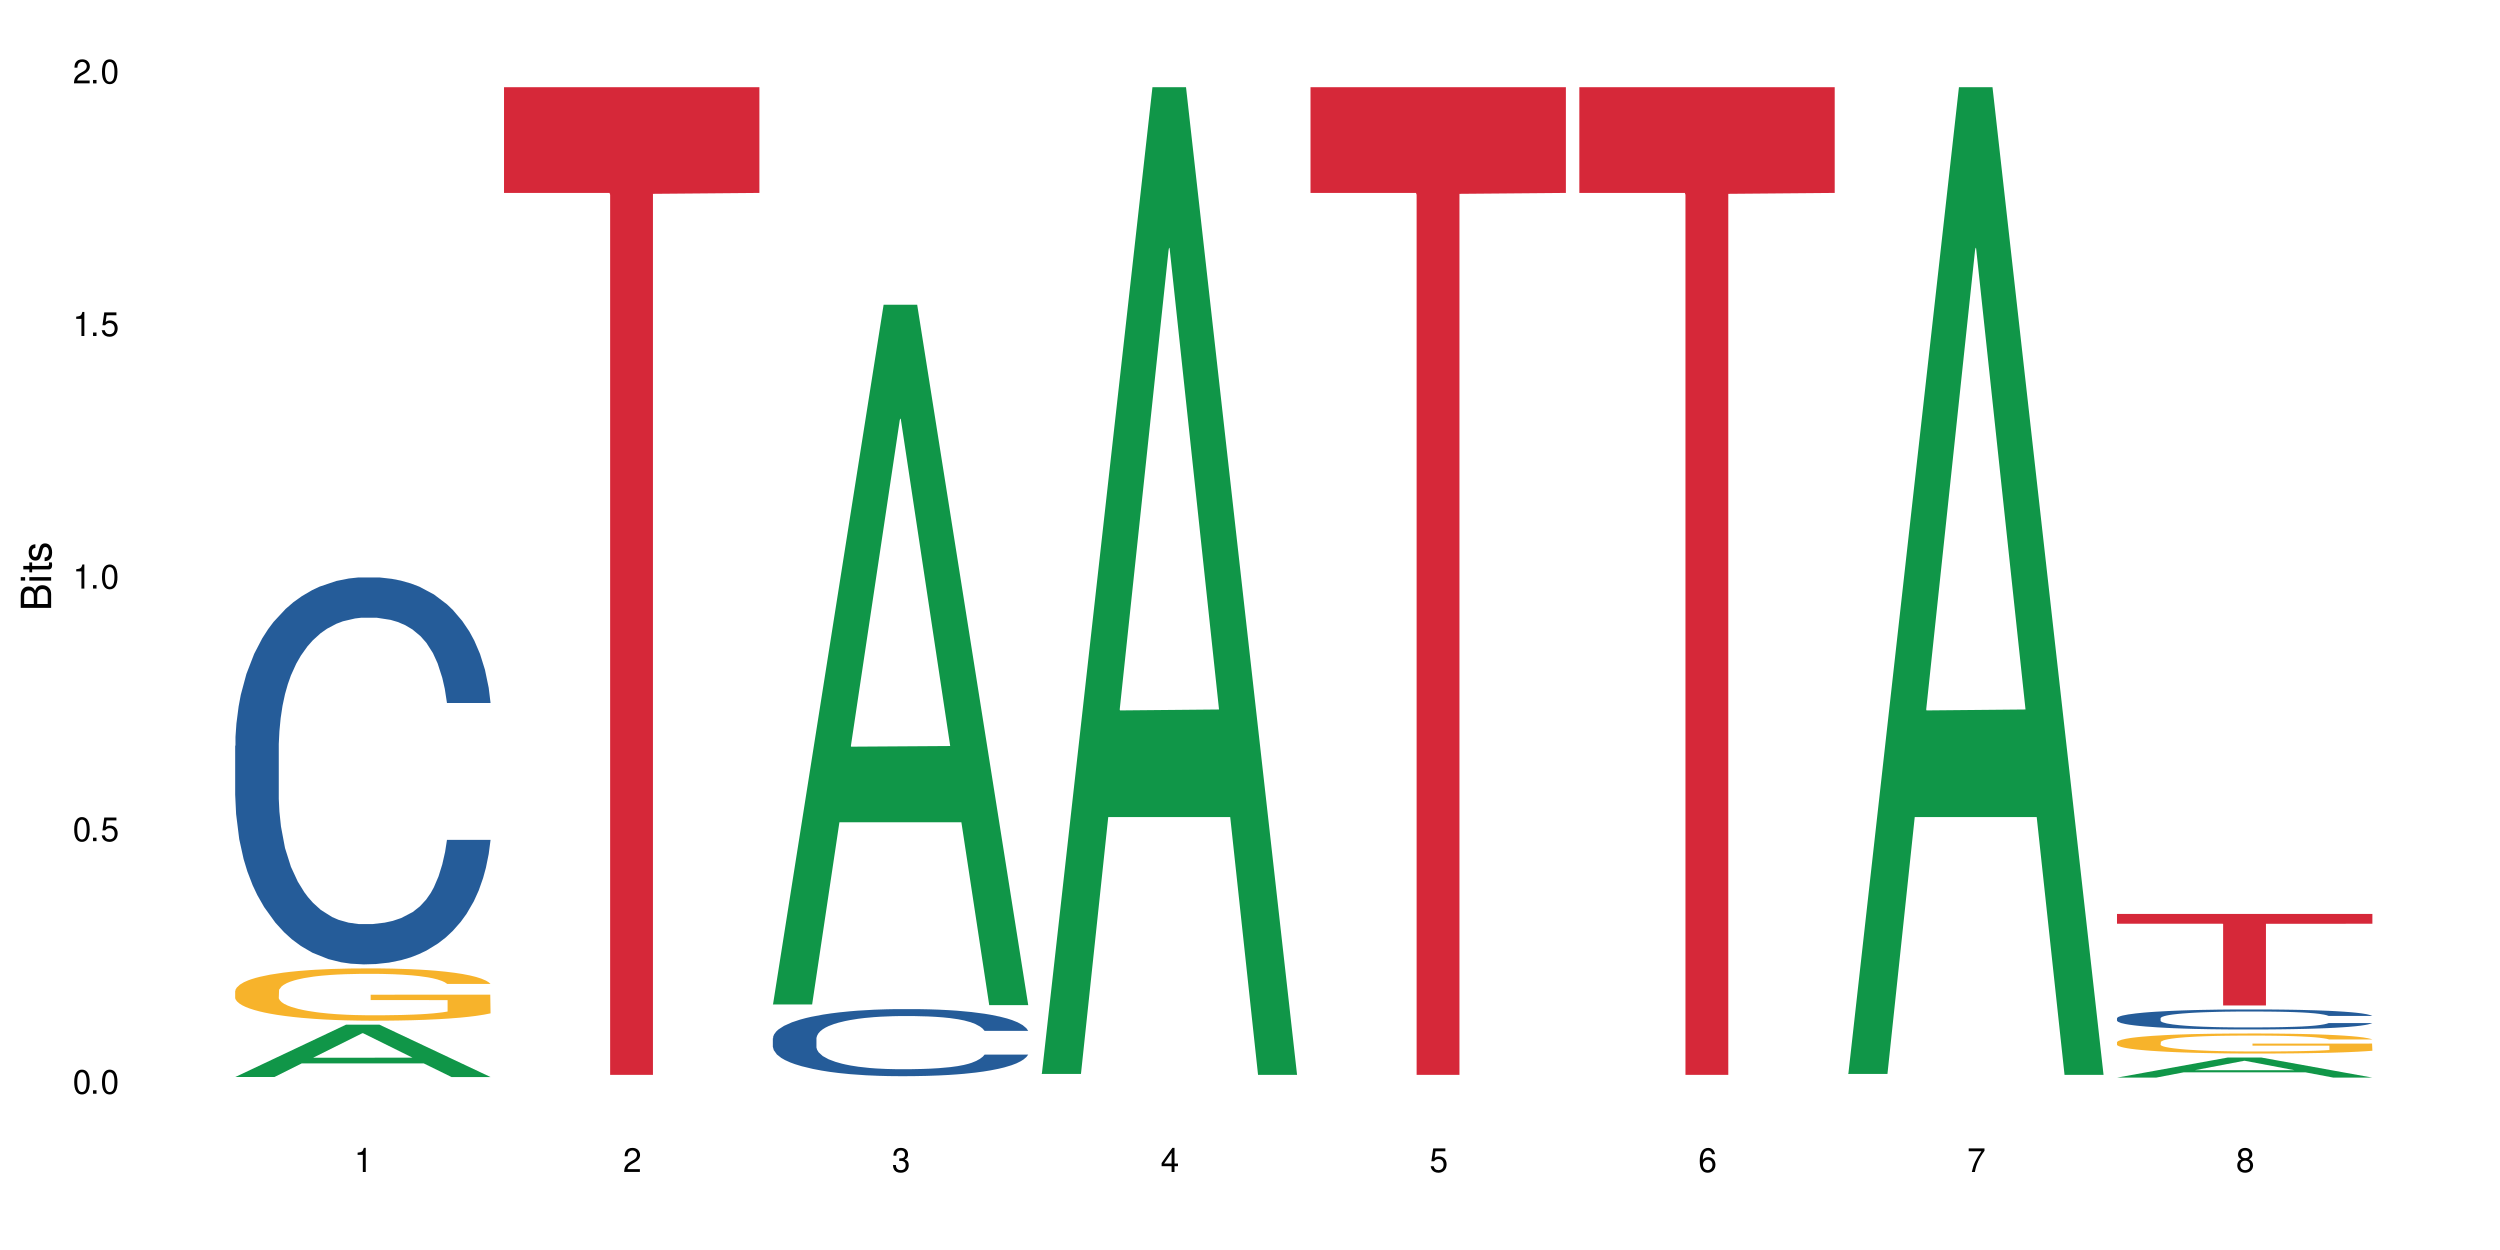 <?xml version="1.0" encoding="UTF-8"?>
<svg xmlns="http://www.w3.org/2000/svg" xmlns:xlink="http://www.w3.org/1999/xlink" width="720" height="360" viewBox="0 0 720 360">
<defs>
<g>
<g id="glyph-0-0">
</g>
<g id="glyph-0-1">
<path d="M 2.641 -6.938 C 2 -6.938 1.422 -6.656 1.078 -6.172 C 0.641 -5.562 0.406 -4.641 0.406 -3.359 C 0.406 -1.016 1.188 0.219 2.641 0.219 C 4.078 0.219 4.859 -1.016 4.859 -3.297 C 4.859 -4.641 4.656 -5.547 4.203 -6.172 C 3.844 -6.656 3.281 -6.938 2.641 -6.938 Z M 2.641 -6.188 C 3.547 -6.188 4 -5.25 4 -3.375 C 4 -1.406 3.562 -0.484 2.625 -0.484 C 1.734 -0.484 1.281 -1.438 1.281 -3.344 C 1.281 -5.25 1.734 -6.188 2.641 -6.188 Z M 2.641 -6.188 "/>
</g>
<g id="glyph-0-2">
<path d="M 1.828 -1 L 0.828 -1 L 0.828 0 L 1.828 0 Z M 1.828 -1 "/>
</g>
<g id="glyph-0-3">
<path d="M 4.562 -6.797 L 1.062 -6.797 L 0.547 -3.094 L 1.328 -3.094 C 1.719 -3.562 2.047 -3.734 2.578 -3.734 C 3.484 -3.734 4.062 -3.109 4.062 -2.094 C 4.062 -1.125 3.484 -0.531 2.578 -0.531 C 1.828 -0.531 1.375 -0.906 1.188 -1.672 L 0.328 -1.672 C 0.453 -1.109 0.547 -0.844 0.75 -0.594 C 1.125 -0.078 1.828 0.219 2.594 0.219 C 3.969 0.219 4.922 -0.781 4.922 -2.219 C 4.922 -3.562 4.031 -4.484 2.719 -4.484 C 2.25 -4.484 1.859 -4.359 1.469 -4.062 L 1.734 -5.969 L 4.562 -5.969 Z M 4.562 -6.797 "/>
</g>
<g id="glyph-0-4">
<path d="M 2.484 -4.938 L 2.484 0 L 3.328 0 L 3.328 -6.938 L 2.766 -6.938 C 2.469 -5.875 2.281 -5.734 0.984 -5.562 L 0.984 -4.938 Z M 2.484 -4.938 "/>
</g>
<g id="glyph-0-5">
<path d="M 4.859 -0.828 L 1.281 -0.828 C 1.359 -1.406 1.672 -1.781 2.5 -2.281 L 3.469 -2.828 C 4.406 -3.344 4.906 -4.062 4.906 -4.906 C 4.906 -5.484 4.672 -6.031 4.266 -6.406 C 3.859 -6.766 3.375 -6.938 2.719 -6.938 C 1.859 -6.938 1.219 -6.625 0.844 -6.031 C 0.609 -5.672 0.5 -5.234 0.484 -4.531 L 1.328 -4.531 C 1.359 -5.016 1.406 -5.281 1.531 -5.516 C 1.75 -5.938 2.188 -6.203 2.703 -6.203 C 3.469 -6.203 4.031 -5.641 4.031 -4.891 C 4.031 -4.344 3.719 -3.859 3.125 -3.516 L 2.234 -3 C 0.812 -2.172 0.406 -1.531 0.328 -0.016 L 4.859 -0.016 Z M 4.859 -0.828 "/>
</g>
<g id="glyph-0-6">
<path d="M 2.125 -3.188 L 2.578 -3.188 C 3.5 -3.188 3.984 -2.766 3.984 -1.922 C 3.984 -1.062 3.469 -0.531 2.594 -0.531 C 1.656 -0.531 1.203 -1 1.156 -2.016 L 0.312 -2.016 C 0.344 -1.453 0.438 -1.094 0.609 -0.781 C 0.953 -0.109 1.625 0.219 2.547 0.219 C 3.953 0.219 4.859 -0.625 4.859 -1.938 C 4.859 -2.828 4.516 -3.297 3.703 -3.594 C 4.344 -3.844 4.656 -4.328 4.656 -5.031 C 4.656 -6.219 3.875 -6.938 2.578 -6.938 C 1.203 -6.938 0.484 -6.172 0.453 -4.703 L 1.297 -4.703 C 1.312 -5.125 1.344 -5.359 1.453 -5.578 C 1.641 -5.969 2.062 -6.203 2.594 -6.203 C 3.344 -6.203 3.797 -5.75 3.797 -5 C 3.797 -4.516 3.609 -4.219 3.25 -4.047 C 3.016 -3.953 2.703 -3.922 2.125 -3.906 Z M 2.125 -3.188 "/>
</g>
<g id="glyph-0-7">
<path d="M 3.141 -1.672 L 3.141 0 L 3.984 0 L 3.984 -1.672 L 4.984 -1.672 L 4.984 -2.438 L 3.984 -2.438 L 3.984 -6.938 L 3.359 -6.938 L 0.266 -2.578 L 0.266 -1.672 Z M 3.141 -2.438 L 1 -2.438 L 3.141 -5.5 Z M 3.141 -2.438 "/>
</g>
<g id="glyph-0-8">
<path d="M 4.781 -5.125 C 4.609 -6.266 3.891 -6.938 2.844 -6.938 C 2.094 -6.938 1.422 -6.578 1.031 -5.953 C 0.594 -5.266 0.406 -4.422 0.406 -3.172 C 0.406 -2 0.578 -1.25 0.984 -0.641 C 1.359 -0.078 1.953 0.219 2.703 0.219 C 3.984 0.219 4.922 -0.75 4.922 -2.094 C 4.922 -3.375 4.062 -4.281 2.844 -4.281 C 2.172 -4.281 1.641 -4.031 1.281 -3.516 C 1.281 -5.234 1.828 -6.188 2.797 -6.188 C 3.391 -6.188 3.797 -5.797 3.938 -5.125 Z M 2.734 -3.531 C 3.547 -3.531 4.062 -2.953 4.062 -2.031 C 4.062 -1.156 3.484 -0.531 2.703 -0.531 C 1.922 -0.531 1.328 -1.188 1.328 -2.078 C 1.328 -2.938 1.906 -3.531 2.734 -3.531 Z M 2.734 -3.531 "/>
</g>
<g id="glyph-0-9">
<path d="M 4.984 -6.797 L 0.438 -6.797 L 0.438 -5.969 L 4.109 -5.969 C 2.5 -3.656 1.828 -2.234 1.328 0 L 2.219 0 C 2.594 -2.172 3.453 -4.047 4.984 -6.094 Z M 4.984 -6.797 "/>
</g>
<g id="glyph-0-10">
<path d="M 3.75 -3.656 C 4.469 -4.094 4.688 -4.438 4.688 -5.078 C 4.688 -6.172 3.844 -6.938 2.641 -6.938 C 1.438 -6.938 0.594 -6.172 0.594 -5.094 C 0.594 -4.438 0.812 -4.094 1.516 -3.656 C 0.734 -3.266 0.359 -2.703 0.359 -1.922 C 0.359 -0.656 1.281 0.219 2.641 0.219 C 3.984 0.219 4.922 -0.656 4.922 -1.922 C 4.922 -2.703 4.531 -3.266 3.75 -3.656 Z M 2.641 -6.188 C 3.359 -6.188 3.812 -5.75 3.812 -5.062 C 3.812 -4.406 3.344 -3.984 2.641 -3.984 C 1.922 -3.984 1.453 -4.406 1.453 -5.078 C 1.453 -5.75 1.922 -6.188 2.641 -6.188 Z M 2.641 -3.266 C 3.484 -3.266 4.062 -2.719 4.062 -1.906 C 4.062 -1.078 3.484 -0.531 2.625 -0.531 C 1.797 -0.531 1.219 -1.094 1.219 -1.906 C 1.219 -2.719 1.781 -3.266 2.641 -3.266 Z M 2.641 -3.266 "/>
</g>
<g id="glyph-1-0">
</g>
<g id="glyph-1-1">
<path d="M 0 -0.953 L 0 -4.891 C 0 -5.719 -0.234 -6.344 -0.734 -6.797 C -1.188 -7.234 -1.812 -7.469 -2.5 -7.469 C -3.547 -7.469 -4.188 -7 -4.625 -5.875 C -4.984 -6.688 -5.625 -7.094 -6.531 -7.094 C -7.172 -7.094 -7.734 -6.859 -8.141 -6.391 C -8.562 -5.922 -8.75 -5.344 -8.75 -4.5 L -8.75 -0.953 Z M -4.984 -2.062 L -7.766 -2.062 L -7.766 -4.219 C -7.766 -4.844 -7.688 -5.203 -7.453 -5.5 C -7.219 -5.812 -6.859 -5.969 -6.375 -5.969 C -5.891 -5.969 -5.531 -5.812 -5.297 -5.5 C -5.062 -5.203 -4.984 -4.844 -4.984 -4.219 Z M -0.984 -2.062 L -4 -2.062 L -4 -4.781 C -4 -5.766 -3.438 -6.359 -2.484 -6.359 C -1.547 -6.359 -0.984 -5.766 -0.984 -4.781 Z M -0.984 -2.062 "/>
</g>
<g id="glyph-1-2">
<path d="M -6.281 -1.797 L -6.281 -0.797 L 0 -0.797 L 0 -1.797 Z M -8.75 -1.797 L -8.75 -0.797 L -7.484 -0.797 L -7.484 -1.797 Z M -8.75 -1.797 "/>
</g>
<g id="glyph-1-3">
<path d="M -6.281 -3.047 L -6.281 -2.016 L -8.016 -2.016 L -8.016 -1.016 L -6.281 -1.016 L -6.281 -0.172 L -5.469 -0.172 L -5.469 -1.016 L -0.719 -1.016 C -0.078 -1.016 0.281 -1.453 0.281 -2.234 C 0.281 -2.5 0.25 -2.719 0.188 -3.047 L -0.641 -3.047 C -0.609 -2.906 -0.594 -2.766 -0.594 -2.562 C -0.594 -2.141 -0.719 -2.016 -1.156 -2.016 L -5.469 -2.016 L -5.469 -3.047 Z M -6.281 -3.047 "/>
</g>
<g id="glyph-1-4">
<path d="M -4.531 -5.25 C -5.766 -5.25 -6.469 -4.422 -6.469 -2.969 C -6.469 -1.516 -5.719 -0.562 -4.547 -0.562 C -3.562 -0.562 -3.094 -1.062 -2.734 -2.562 L -2.516 -3.484 C -2.344 -4.188 -2.094 -4.469 -1.641 -4.469 C -1.047 -4.469 -0.641 -3.875 -0.641 -3 C -0.641 -2.453 -0.797 -2 -1.062 -1.75 C -1.25 -1.594 -1.422 -1.531 -1.875 -1.469 L -1.875 -0.406 C -0.422 -0.453 0.281 -1.266 0.281 -2.922 C 0.281 -4.5 -0.5 -5.516 -1.719 -5.516 C -2.656 -5.516 -3.172 -4.984 -3.469 -3.734 L -3.703 -2.766 C -3.891 -1.953 -4.156 -1.609 -4.594 -1.609 C -5.188 -1.609 -5.547 -2.125 -5.547 -2.938 C -5.547 -3.75 -5.203 -4.172 -4.531 -4.203 Z M -4.531 -5.25 "/>
</g>
</g>
</defs>
<rect x="-72" y="-36" width="864" height="432" fill="rgb(100%, 100%, 100%)" fill-opacity="1"/>
<path fill-rule="nonzero" fill="rgb(6.275%, 58.824%, 28.235%)" fill-opacity="1" d="M 67.73 310.176 L 67.809 310.16 L 99.637 295.113 L 109.301 295.113 L 141.281 310.191 L 130.047 310.191 L 122.031 306.254 L 86.906 306.254 L 79.047 310.176 L 67.73 310.176 L 90.285 304.625 L 118.809 304.613 L 104.586 297.574 L 104.43 297.562 L 104.27 297.605 L 90.207 304.613 L 90.285 304.625 Z M 67.73 310.176 "/>
<path fill-rule="nonzero" fill="rgb(14.51%, 36.078%, 60%)" fill-opacity="1" d="M 67.73 214.789 L 67.82 214.688 L 67.82 212.242 L 68.09 208.371 L 68.719 203.48 L 69.344 200.121 L 70.961 194.109 L 73.203 188.305 L 75.535 183.82 L 77.238 181.172 L 78.766 179.133 L 82.262 175.367 L 84.504 173.43 L 86.926 171.699 L 89.887 169.965 L 92.039 168.949 L 96.883 167.316 L 100.469 166.605 L 103.25 166.301 L 109.262 166.301 L 112.848 166.707 L 115.449 167.215 L 118.32 168.031 L 120.742 168.949 L 124.957 171.188 L 128.727 174.043 L 130.43 175.672 L 133.121 178.828 L 135.184 181.887 L 136.617 184.535 L 138.234 188.305 L 139.668 192.887 L 140.746 198.082 L 141.281 202.461 L 128.727 202.461 L 128.098 198.387 L 127.379 195.23 L 126.035 191.055 L 124.688 188.098 L 122.805 185.145 L 121.102 183.211 L 118.77 181.273 L 116.707 180.051 L 114.555 179.133 L 112.488 178.523 L 108.543 177.914 L 103.969 177.914 L 102.266 178.117 L 98.766 178.93 L 96.883 179.645 L 94.191 181.07 L 92.309 182.395 L 90.066 184.434 L 88.539 186.164 L 86.656 188.812 L 85.312 191.156 L 83.785 194.516 L 82.891 197.062 L 82.082 199.914 L 81.363 203.277 L 80.828 206.844 L 80.469 210.613 L 80.289 214.281 L 80.289 230.07 L 80.469 233.738 L 80.918 238.016 L 82.082 244.23 L 83.785 249.629 L 85.762 253.906 L 87.645 256.961 L 88.719 258.391 L 90.156 260.02 L 92.398 262.055 L 95.629 264.094 L 97.512 264.91 L 100.383 265.723 L 103.34 266.133 L 107.289 266.133 L 110.785 265.723 L 113.117 265.215 L 115.539 264.398 L 118.859 262.668 L 120.922 261.039 L 122.715 259.102 L 124.062 257.168 L 124.957 255.535 L 126.305 252.379 L 127.379 248.914 L 128.188 245.352 L 128.727 241.887 L 141.281 241.887 L 140.746 245.961 L 139.938 249.934 L 139.129 252.887 L 137.875 256.453 L 136.441 259.613 L 134.375 263.176 L 132.672 265.52 L 130.43 268.066 L 128.367 270.004 L 126.125 271.734 L 122.805 273.77 L 120.652 274.789 L 118.32 275.707 L 115.539 276.523 L 112.043 277.234 L 108.273 277.641 L 104.777 277.746 L 101.008 277.539 L 98.227 277.133 L 94.551 276.215 L 89.977 274.383 L 86.656 272.445 L 84.055 270.512 L 81.812 268.473 L 79.301 265.723 L 76.074 261.242 L 74.098 257.777 L 72.754 254.926 L 71.23 250.953 L 70.152 247.387 L 68.898 241.684 L 68 234.449 L 67.73 228.848 Z M 67.73 214.789 "/>
<path fill-rule="nonzero" fill="rgb(96.863%, 70.196%, 16.863%)" fill-opacity="1" d="M 67.73 285.348 L 67.82 285.332 L 67.82 285.059 L 68.18 284.438 L 69.078 283.586 L 70.242 282.883 L 71.5 282.332 L 72.305 282.043 L 73.652 281.629 L 74.816 281.328 L 77.777 280.707 L 81.543 280.129 L 83.609 279.883 L 85.941 279.648 L 89.258 279.387 L 90.785 279.289 L 95.449 279.07 L 100.738 278.93 L 106.57 278.891 L 109.262 278.902 L 112.938 278.957 L 117.961 279.109 L 120.832 279.246 L 123.074 279.387 L 125.406 279.562 L 128.277 279.84 L 130.969 280.172 L 133.121 280.5 L 135.273 280.914 L 137.066 281.355 L 138.594 281.836 L 139.938 282.414 L 140.746 282.898 L 141.281 283.379 L 128.816 283.379 L 128.098 282.898 L 127.289 282.523 L 125.945 282.07 L 124.598 281.738 L 123.254 281.477 L 120.742 281.121 L 118.59 280.898 L 115.898 280.707 L 113.297 280.582 L 110.336 280.5 L 108.543 280.473 L 103.789 280.473 L 99.484 280.57 L 96.973 280.68 L 95.18 280.789 L 92.668 280.996 L 91.141 281.16 L 90.246 281.273 L 87.555 281.699 L 85.762 282.086 L 84.773 282.348 L 83.52 282.758 L 82.621 283.129 L 81.633 283.68 L 81.098 284.094 L 80.379 285.031 L 80.289 287.508 L 80.559 288.031 L 81.098 288.598 L 81.812 289.094 L 82.891 289.617 L 83.965 290.016 L 85.852 290.551 L 87.465 290.91 L 88.719 291.145 L 91.141 291.516 L 92.129 291.641 L 94.461 291.887 L 96.883 292.082 L 99.844 292.246 L 102.086 292.328 L 105.672 292.398 L 110.246 292.398 L 115.629 292.316 L 119.039 292.203 L 121.371 292.094 L 122.895 291.996 L 124.777 291.848 L 126.125 291.707 L 127.379 291.559 L 128.906 291.324 L 128.906 288.031 L 106.75 288.02 L 106.75 286.477 L 141.195 286.461 L 141.281 291.848 L 139.398 292.219 L 137.066 292.578 L 134.824 292.852 L 132.492 293.086 L 129.176 293.348 L 126.484 293.512 L 122.355 293.707 L 118.59 293.828 L 114.645 293.91 L 111.145 293.953 L 107.02 293.969 L 103.34 293.938 L 99.395 293.855 L 96.254 293.746 L 93.383 293.609 L 90.516 293.43 L 86.926 293.141 L 84.594 292.906 L 82.172 292.617 L 79.75 292.273 L 77.598 291.902 L 76.164 291.613 L 74.727 291.281 L 73.203 290.867 L 71.766 290.402 L 70.691 289.973 L 69.703 289.492 L 68.988 289.039 L 68.27 288.418 L 67.91 287.922 L 67.73 287.496 Z M 67.73 285.348 "/>
<path fill-rule="nonzero" fill="rgb(83.922%, 15.686%, 22.353%)" fill-opacity="1" d="M 145.156 25.109 L 218.707 25.109 L 218.707 55.559 L 188.051 55.828 L 188.051 309.57 L 175.719 309.57 L 175.719 56.094 L 175.539 55.559 L 145.156 55.559 Z M 145.156 25.109 "/>
<path fill-rule="nonzero" fill="rgb(6.275%, 58.824%, 28.235%)" fill-opacity="1" d="M 222.578 289.285 L 222.656 289.098 L 254.48 87.766 L 264.148 87.766 L 296.129 289.477 L 284.895 289.477 L 276.879 236.82 L 241.75 236.82 L 233.895 289.285 L 222.578 289.285 L 245.129 215.043 L 273.656 214.852 L 259.434 120.723 L 259.273 120.531 L 259.117 121.102 L 245.051 214.852 L 245.129 215.043 Z M 222.578 289.285 "/>
<path fill-rule="nonzero" fill="rgb(14.51%, 36.078%, 60%)" fill-opacity="1" d="M 222.578 299.027 L 222.668 299.012 L 222.668 298.586 L 222.938 297.914 L 223.562 297.066 L 224.191 296.484 L 225.809 295.441 L 228.051 294.434 L 230.383 293.66 L 232.086 293.199 L 233.609 292.848 L 237.109 292.191 L 239.352 291.855 L 241.773 291.555 L 244.734 291.258 L 246.887 291.078 L 251.73 290.797 L 255.316 290.672 L 258.098 290.621 L 264.109 290.621 L 267.695 290.691 L 270.297 290.777 L 273.168 290.922 L 275.59 291.078 L 279.805 291.469 L 283.57 291.961 L 285.277 292.246 L 287.969 292.793 L 290.031 293.324 L 291.465 293.781 L 293.082 294.434 L 294.516 295.23 L 295.59 296.133 L 296.129 296.891 L 283.57 296.891 L 282.945 296.184 L 282.227 295.637 L 280.883 294.914 L 279.535 294.398 L 277.652 293.887 L 275.949 293.551 L 273.617 293.215 L 271.551 293.004 L 269.398 292.848 L 267.336 292.738 L 263.391 292.633 L 258.816 292.633 L 257.109 292.668 L 253.613 292.809 L 251.73 292.934 L 249.039 293.18 L 247.156 293.41 L 244.914 293.766 L 243.387 294.066 L 241.504 294.523 L 240.16 294.93 L 238.633 295.512 L 237.738 295.953 L 236.93 296.449 L 236.211 297.031 L 235.672 297.648 L 235.316 298.305 L 235.137 298.941 L 235.137 301.676 L 235.316 302.312 L 235.762 303.055 L 236.93 304.133 L 238.633 305.07 L 240.605 305.809 L 242.492 306.34 L 243.566 306.586 L 245.004 306.871 L 247.246 307.223 L 250.473 307.578 L 252.355 307.719 L 255.227 307.859 L 258.188 307.93 L 262.133 307.93 L 265.633 307.859 L 267.965 307.77 L 270.387 307.629 L 273.707 307.328 L 275.77 307.047 L 277.562 306.711 L 278.906 306.375 L 279.805 306.094 L 281.148 305.547 L 282.227 304.945 L 283.035 304.328 L 283.57 303.727 L 296.129 303.727 L 295.59 304.434 L 294.785 305.121 L 293.977 305.633 L 292.723 306.254 L 291.285 306.801 L 289.223 307.418 L 287.52 307.824 L 285.277 308.266 L 283.215 308.602 L 280.973 308.902 L 277.652 309.254 L 275.5 309.43 L 273.168 309.59 L 270.387 309.73 L 266.887 309.855 L 263.121 309.926 L 259.621 309.945 L 255.855 309.91 L 253.074 309.836 L 249.398 309.68 L 244.824 309.359 L 241.504 309.023 L 238.902 308.691 L 236.66 308.336 L 234.148 307.859 L 230.918 307.082 L 228.945 306.48 L 227.602 305.988 L 226.074 305.297 L 225 304.68 L 223.742 303.691 L 222.848 302.438 L 222.578 301.465 Z M 222.578 299.027 "/>
<path fill-rule="nonzero" fill="rgb(6.275%, 58.824%, 28.235%)" fill-opacity="1" d="M 300 309.301 L 300.078 309.035 L 331.906 25.109 L 341.57 25.109 L 373.555 309.57 L 362.316 309.57 L 354.301 235.316 L 319.176 235.316 L 311.316 309.301 L 300 309.301 L 322.555 204.602 L 351.078 204.332 L 336.855 71.586 L 336.699 71.316 L 336.543 72.121 L 322.477 204.332 L 322.555 204.602 Z M 300 309.301 "/>
<path fill-rule="nonzero" fill="rgb(83.922%, 15.686%, 22.353%)" fill-opacity="1" d="M 377.426 25.109 L 450.977 25.109 L 450.977 55.559 L 420.324 55.828 L 420.324 309.57 L 407.988 309.57 L 407.988 56.094 L 407.809 55.559 L 377.426 55.559 Z M 377.426 25.109 "/>
<path fill-rule="nonzero" fill="rgb(83.922%, 15.686%, 22.353%)" fill-opacity="1" d="M 454.848 25.109 L 528.398 25.109 L 528.398 55.559 L 497.746 55.828 L 497.746 309.57 L 485.414 309.57 L 485.414 56.094 L 485.234 55.559 L 454.848 55.559 Z M 454.848 25.109 "/>
<path fill-rule="nonzero" fill="rgb(6.275%, 58.824%, 28.235%)" fill-opacity="1" d="M 532.27 309.301 L 532.352 309.035 L 564.176 25.109 L 573.84 25.109 L 605.824 309.57 L 594.586 309.57 L 586.57 235.316 L 551.445 235.316 L 543.586 309.301 L 532.27 309.301 L 554.824 204.602 L 583.348 204.332 L 569.125 71.586 L 568.969 71.316 L 568.812 72.121 L 554.746 204.332 L 554.824 204.602 Z M 532.27 309.301 "/>
<path fill-rule="nonzero" fill="rgb(6.275%, 58.824%, 28.235%)" fill-opacity="1" d="M 609.695 310.344 L 609.773 310.34 L 641.598 304.57 L 651.266 304.57 L 683.246 310.352 L 672.008 310.352 L 663.996 308.84 L 628.867 308.84 L 621.012 310.344 L 609.695 310.344 L 632.246 308.219 L 660.773 308.211 L 646.551 305.516 L 646.391 305.508 L 646.234 305.523 L 632.168 308.211 L 632.246 308.219 Z M 609.695 310.344 "/>
<path fill-rule="nonzero" fill="rgb(14.51%, 36.078%, 60%)" fill-opacity="1" d="M 609.695 293.23 L 609.785 293.227 L 609.785 293.102 L 610.055 292.898 L 610.68 292.645 L 611.309 292.473 L 612.922 292.16 L 615.164 291.859 L 617.5 291.625 L 619.203 291.488 L 620.727 291.383 L 624.227 291.188 L 626.469 291.086 L 628.891 290.996 L 631.852 290.906 L 634.004 290.855 L 638.848 290.77 L 642.434 290.734 L 645.215 290.719 L 651.223 290.719 L 654.812 290.738 L 657.414 290.766 L 660.285 290.809 L 662.707 290.855 L 666.922 290.973 L 670.688 291.117 L 672.395 291.203 L 675.086 291.367 L 677.148 291.527 L 678.582 291.664 L 680.195 291.859 L 681.633 292.098 L 682.707 292.367 L 683.246 292.594 L 670.688 292.594 L 670.062 292.383 L 669.344 292.219 L 667.996 292 L 666.652 291.848 L 664.77 291.695 L 663.066 291.594 L 660.734 291.492 L 658.668 291.43 L 656.516 291.383 L 654.453 291.352 L 650.508 291.32 L 645.934 291.32 L 644.227 291.328 L 640.73 291.371 L 638.848 291.41 L 636.156 291.484 L 634.273 291.551 L 632.027 291.656 L 630.504 291.746 L 628.621 291.887 L 627.273 292.008 L 625.75 292.18 L 624.852 292.312 L 624.047 292.461 L 623.328 292.637 L 622.789 292.82 L 622.43 293.016 L 622.254 293.207 L 622.254 294.023 L 622.43 294.215 L 622.879 294.438 L 624.047 294.758 L 625.75 295.039 L 627.723 295.262 L 629.605 295.422 L 630.684 295.492 L 632.117 295.578 L 634.363 295.684 L 637.59 295.789 L 639.473 295.832 L 642.344 295.875 L 645.305 295.895 L 649.25 295.895 L 652.75 295.875 L 655.082 295.848 L 657.504 295.805 L 660.82 295.715 L 662.887 295.633 L 664.68 295.531 L 666.023 295.43 L 666.922 295.348 L 668.266 295.184 L 669.344 295.004 L 670.152 294.816 L 670.688 294.637 L 683.246 294.637 L 682.707 294.848 L 681.902 295.055 L 681.094 295.207 L 679.84 295.395 L 678.402 295.559 L 676.34 295.742 L 674.637 295.863 L 672.395 295.996 L 670.332 296.098 L 668.086 296.188 L 664.77 296.293 L 662.617 296.344 L 660.285 296.391 L 657.504 296.434 L 654.004 296.473 L 650.238 296.492 L 646.738 296.496 L 642.973 296.488 L 640.191 296.465 L 636.516 296.418 L 631.941 296.324 L 628.621 296.223 L 626.02 296.121 L 623.777 296.016 L 621.266 295.875 L 618.035 295.641 L 616.062 295.461 L 614.719 295.312 L 613.191 295.109 L 612.117 294.922 L 610.859 294.629 L 609.965 294.254 L 609.695 293.961 Z M 609.695 293.23 "/>
<path fill-rule="nonzero" fill="rgb(96.863%, 70.196%, 16.863%)" fill-opacity="1" d="M 609.695 300.121 L 609.785 300.113 L 609.785 300.008 L 610.145 299.77 L 611.039 299.445 L 612.207 299.176 L 613.461 298.965 L 614.27 298.852 L 615.613 298.695 L 616.781 298.578 L 619.742 298.34 L 623.508 298.117 L 625.57 298.023 L 627.902 297.934 L 631.223 297.832 L 632.746 297.797 L 637.41 297.711 L 642.703 297.66 L 648.535 297.645 L 651.223 297.648 L 654.902 297.668 L 659.926 297.727 L 662.797 297.781 L 665.039 297.832 L 667.371 297.902 L 670.242 298.008 L 672.93 298.133 L 675.086 298.262 L 677.238 298.418 L 679.031 298.59 L 680.555 298.773 L 681.902 298.996 L 682.707 299.18 L 683.246 299.363 L 670.777 299.363 L 670.062 299.18 L 669.254 299.039 L 667.91 298.863 L 666.562 298.734 L 665.219 298.637 L 662.707 298.5 L 660.555 298.414 L 657.863 298.34 L 655.262 298.293 L 652.301 298.262 L 650.508 298.25 L 645.754 298.25 L 641.449 298.289 L 638.938 298.328 L 637.141 298.371 L 634.629 298.453 L 633.105 298.516 L 632.207 298.559 L 629.52 298.719 L 627.723 298.867 L 626.738 298.969 L 625.48 299.129 L 624.586 299.27 L 623.598 299.48 L 623.059 299.641 L 622.344 300 L 622.254 300.949 L 622.52 301.148 L 623.059 301.367 L 623.777 301.555 L 624.852 301.758 L 625.93 301.91 L 627.812 302.113 L 629.43 302.254 L 630.684 302.344 L 633.105 302.484 L 634.094 302.531 L 636.426 302.629 L 638.848 302.699 L 641.805 302.766 L 644.047 302.797 L 647.637 302.824 L 652.211 302.824 L 657.594 302.789 L 661 302.75 L 663.332 302.707 L 664.859 302.668 L 666.742 302.613 L 668.086 302.559 L 669.344 302.5 L 670.867 302.41 L 670.867 301.148 L 648.715 301.145 L 648.715 300.551 L 683.156 300.547 L 683.246 302.613 L 681.363 302.754 L 679.031 302.891 L 676.789 302.996 L 674.457 303.086 L 671.137 303.188 L 668.445 303.25 L 664.32 303.324 L 660.555 303.371 L 656.605 303.402 L 653.109 303.418 L 648.98 303.426 L 645.305 303.414 L 641.359 303.383 L 638.219 303.34 L 635.348 303.285 L 632.477 303.219 L 628.891 303.109 L 626.559 303.02 L 624.137 302.906 L 621.715 302.773 L 619.562 302.633 L 618.125 302.523 L 616.691 302.395 L 615.164 302.238 L 613.73 302.059 L 612.656 301.895 L 611.668 301.707 L 610.949 301.535 L 610.234 301.297 L 609.875 301.105 L 609.695 300.941 Z M 609.695 300.121 "/>
<path fill-rule="nonzero" fill="rgb(83.922%, 15.686%, 22.353%)" fill-opacity="1" d="M 609.695 263.219 L 683.246 263.219 L 683.246 266.039 L 652.594 266.062 L 652.594 289.57 L 640.258 289.57 L 640.258 266.09 L 640.082 266.039 L 609.695 266.039 Z M 609.695 263.219 "/>
<g fill="rgb(0%, 0%, 0%)" fill-opacity="1">
<use xlink:href="#glyph-0-1" x="20.965" y="314.993"/>
<use xlink:href="#glyph-0-2" x="25.965" y="314.993"/>
<use xlink:href="#glyph-0-1" x="28.965" y="314.993"/>
</g>
<g fill="rgb(0%, 0%, 0%)" fill-opacity="1">
<use xlink:href="#glyph-0-1" x="20.965" y="242.251"/>
<use xlink:href="#glyph-0-2" x="25.965" y="242.251"/>
<use xlink:href="#glyph-0-3" x="28.965" y="242.251"/>
</g>
<g fill="rgb(0%, 0%, 0%)" fill-opacity="1">
<use xlink:href="#glyph-0-4" x="20.965" y="169.509"/>
<use xlink:href="#glyph-0-2" x="25.965" y="169.509"/>
<use xlink:href="#glyph-0-1" x="28.965" y="169.509"/>
</g>
<g fill="rgb(0%, 0%, 0%)" fill-opacity="1">
<use xlink:href="#glyph-0-4" x="20.965" y="96.767"/>
<use xlink:href="#glyph-0-2" x="25.965" y="96.767"/>
<use xlink:href="#glyph-0-3" x="28.965" y="96.767"/>
</g>
<g fill="rgb(0%, 0%, 0%)" fill-opacity="1">
<use xlink:href="#glyph-0-5" x="20.965" y="24.024"/>
<use xlink:href="#glyph-0-2" x="25.965" y="24.024"/>
<use xlink:href="#glyph-0-1" x="28.965" y="24.024"/>
</g>
<g fill="rgb(0%, 0%, 0%)" fill-opacity="1">
<use xlink:href="#glyph-0-4" x="102.008" y="337.532"/>
</g>
<g fill="rgb(0%, 0%, 0%)" fill-opacity="1">
<use xlink:href="#glyph-0-5" x="179.43" y="337.532"/>
</g>
<g fill="rgb(0%, 0%, 0%)" fill-opacity="1">
<use xlink:href="#glyph-0-6" x="256.855" y="337.532"/>
</g>
<g fill="rgb(0%, 0%, 0%)" fill-opacity="1">
<use xlink:href="#glyph-0-7" x="334.277" y="337.532"/>
</g>
<g fill="rgb(0%, 0%, 0%)" fill-opacity="1">
<use xlink:href="#glyph-0-3" x="411.699" y="337.532"/>
</g>
<g fill="rgb(0%, 0%, 0%)" fill-opacity="1">
<use xlink:href="#glyph-0-8" x="489.125" y="337.532"/>
</g>
<g fill="rgb(0%, 0%, 0%)" fill-opacity="1">
<use xlink:href="#glyph-0-9" x="566.547" y="337.532"/>
</g>
<g fill="rgb(0%, 0%, 0%)" fill-opacity="1">
<use xlink:href="#glyph-0-10" x="643.969" y="337.532"/>
</g>
<g fill="rgb(0%, 0%, 0%)" fill-opacity="1">
<use xlink:href="#glyph-1-1" x="14.725" y="176.012"/>
<use xlink:href="#glyph-1-2" x="14.725" y="168.012"/>
<use xlink:href="#glyph-1-3" x="14.725" y="165.012"/>
<use xlink:href="#glyph-1-4" x="14.725" y="162.012"/>
</g>
</svg>
